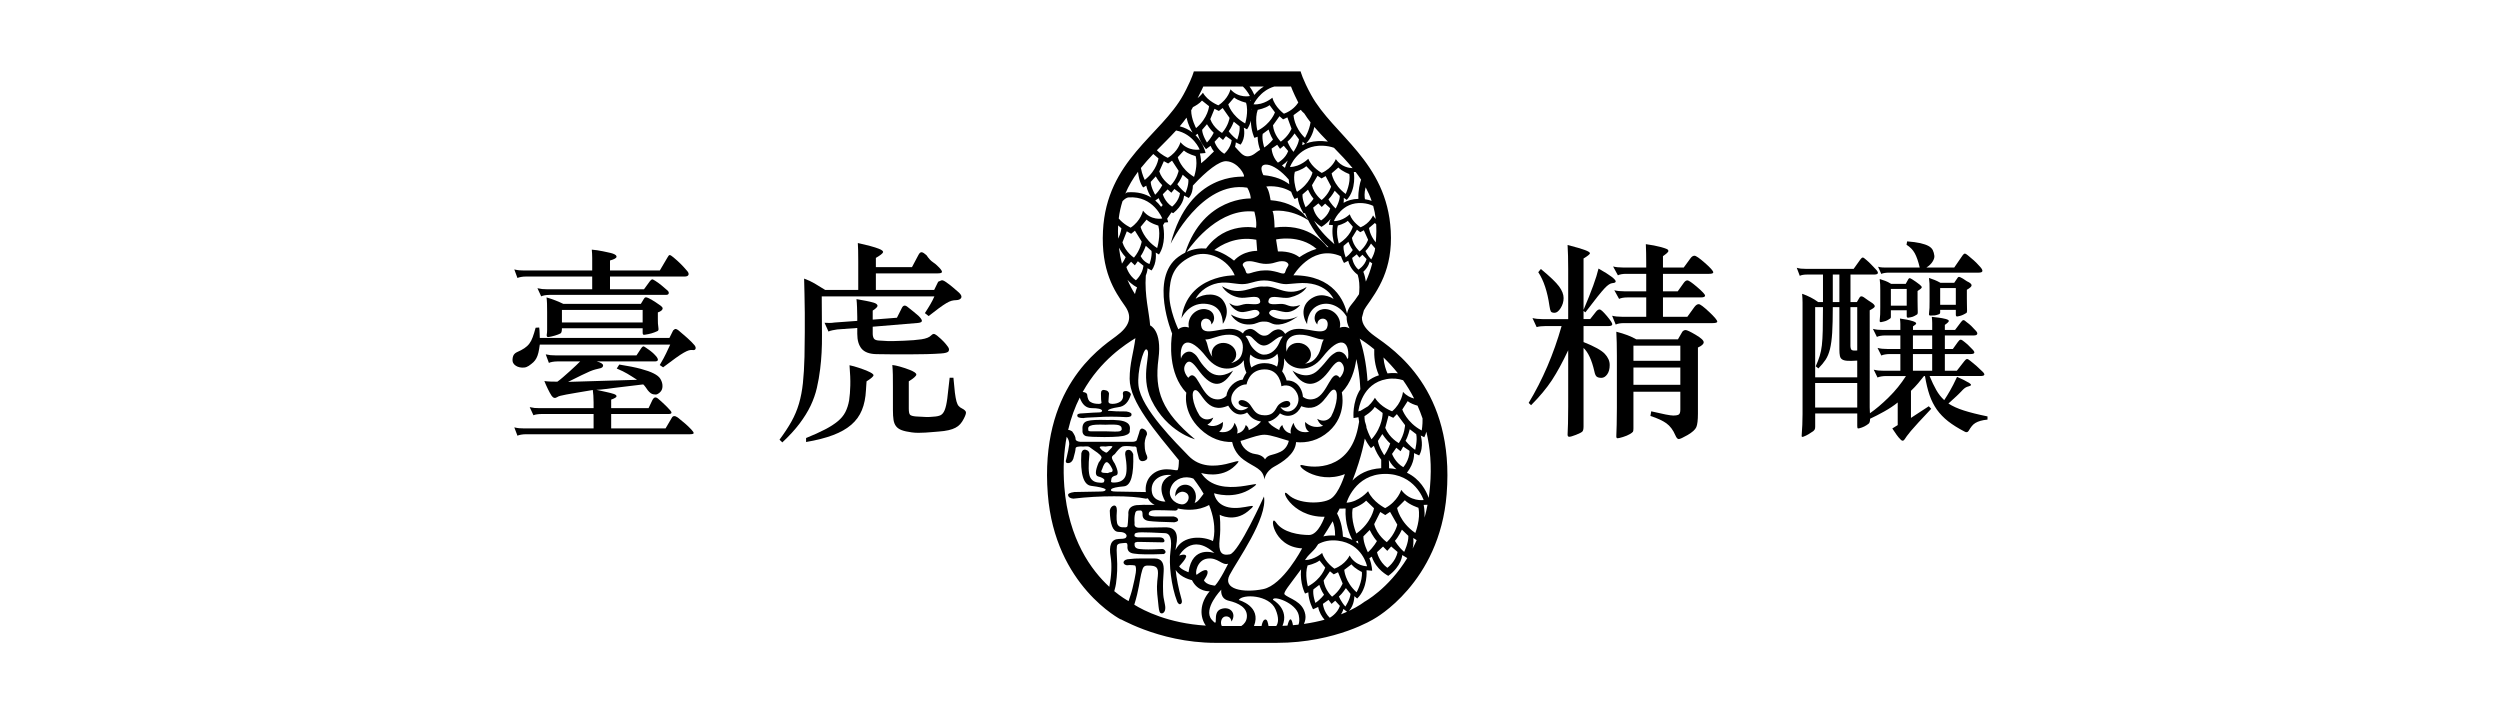 <?xml version="1.0" encoding="utf-8"?>
<!-- Generator: Adobe Illustrator 16.0.0, SVG Export Plug-In . SVG Version: 6.00 Build 0)  -->
<!DOCTYPE svg PUBLIC "-//W3C//DTD SVG 1.1//EN" "http://www.w3.org/Graphics/SVG/1.1/DTD/svg11.dtd">
<svg version="1.1" id="圖層_1" xmlns="http://www.w3.org/2000/svg" xmlns:xlink="http://www.w3.org/1999/xlink" x="0px" y="0px"
	 width="350px" height="100px" viewBox="0 0 350 100" enable-background="new 0 0 350 100" xml:space="preserve">
<g>
	<defs>
		<rect id="SVGID_1_" width="350" height="100"/>
	</defs>
	<clipPath id="SVGID_2_">
		<use xlink:href="#SVGID_1_"  overflow="visible"/>
	</clipPath>
	<path clip-path="url(#SVGID_2_)" d="M176.363,41.928c0.314,0.751-0.507,0.702-1.542,0.625c-1.193-0.088-1.425,0.713-2.723-0.113
		c0,0,0.745,1.365,1.985,1.247c1.002-0.096,1.841-0.65,2.223,0.031c0.263,0.472-1.606,1.681-3.985,0.309c0,0,0.708,1.46,2.608,1.404
		c1.095-0.033,1.159-0.449,2.078-0.407c0.911-0.037,0.981,0.503,2.069,0.407c1.33-0.118,2.621-1.14,2.621-1.14
		c-2.186,1.07-4.262-0.101-3.998-0.573c0.382-0.681,1.222-0.127,2.223-0.031c1.241,0.118,2.115-0.983,2.115-0.983
		c-1.636,0.562-1.66-0.239-2.853-0.151c-1.037,0.077-1.856,0.126-1.544-0.625c0.322-0.769,1.859-0.024,2.92-0.276
		c1.984-0.471,2.364-1.471,2.364-1.471c-2.646,1.6-4.11-0.185-5.763-0.06h-0.319c-1.652-0.125-3.203,1.499-5.761-0.051
		c0,0,0.589,1.222,2.363,1.582C174.513,41.869,176.042,41.159,176.363,41.928"/>
	<path clip-path="url(#SVGID_2_)" d="M157.68,59.129c-0.43-0.266-1.344-0.376-2.743-0.332c-1.29-0.044-2.177,0-2.661,0.133
		c-0.538,0.134-0.78,0.531-0.726,1.194c-0.054,0.487,0.107,0.797,0.484,0.93c0.376,0.089,1.236,0.133,2.581,0.133
		c1.613,0,2.608-0.089,2.984-0.266c0.431-0.133,0.619-0.354,0.565-0.664C158.272,59.727,158.11,59.351,157.68,59.129 M156.712,60.39
		c-0.269,0.045-0.86,0.045-1.775,0h-2.177c-0.323,0-0.458-0.089-0.404-0.266c-0.054-0.265,0.054-0.442,0.323-0.53
		c0.269-0.133,0.968-0.178,2.097-0.133c0.968-0.045,1.586-0.021,1.855,0.066c0.269,0.089,0.404,0.243,0.404,0.465
		C157.088,60.169,156.981,60.301,156.712,60.39"/>
	<path clip-path="url(#SVGID_2_)" d="M192.48,47.068c-1.217-0.868-1.829-1.708-1.81-2.609c0.096-0.315,0.19-0.654,0.274-1.01
		c0.08-0.158,0.177-0.319,0.292-0.483c1.646-2.345,3.772-5.238,3.47-10.646c-0.543-9.721-8.049-13.387-11.154-19.045
		C182.36,11.099,182.089,10,182.089,10h-14.957c0,0-0.21,0.849-1.071,2.531c-0.093,0.158-0.176,0.317-0.249,0.474
		c-0.047,0.089-0.094,0.177-0.145,0.27c-3.104,5.658-10.749,9.164-11.251,19.045c-0.283,5.58,1.57,8.386,3.082,10.525
		c1.109,1.569,0.598,2.873-1.242,4.223c-2.517,1.847-10.711,7.423-9.564,22.121c1.002,12.843,10.26,17.56,10.26,17.56
		C156.066,86.105,161.946,90,170.195,90h8.554c8.321,0,13.643-3.375,13.643-3.375s9.145-4.984,10.138-17.437
		C203.7,54.493,195.075,48.921,192.48,47.068 M199.04,60.27c-2.109-1.119-2.719-2.938-2.719-2.938l0.751-1.171
		c0.411,0.326,0.996,0.526,1.385,0.631c0.253,0.57,0.489,1.166,0.7,1.792C199.183,59.506,199.04,60.27,199.04,60.27 M199.318,70.687
		l0.534-0.021c-0.117,0.623-0.256,1.223-0.411,1.796C199.485,71.449,199.318,70.687,199.318,70.687 M181.013,87.528
		c-0.064-0.38-0.176-0.816-0.345-0.816c-0.178,0-0.328,0.482-0.42,0.873c-0.23,0.014-0.463,0.025-0.701,0.033
		c0.993-2.367-1.334-3.639-1.334-3.639c-0.059-0.684,3.232,0.386,3.611,2.145c0.132,0.612,0.082,1.035-0.038,1.327
		C181.534,87.48,181.276,87.506,181.013,87.528 M178.419,87.642h-0.827c-0.069-0.411-0.165-0.961-0.471-0.909
		c-0.292,0.048-0.436,0.536-0.503,0.909h-1.062c1.104-2.787-2.132-3.64-2.132-3.64c0.498-0.877,4.274-0.748,5.151,1.308
		c0.506,1.185,0.396,1.917,0.1,2.329C178.59,87.64,178.506,87.642,178.419,87.642 M171.049,87.642
		c-0.266-0.49-0.048-1.349,0.612-1.349c0.712,0,0.739,0.726,0.739,0.726c0.776-1.123-0.181-2.239-1.496-1.741
		c-1.315,0.499-0.1,2.834-1.262,1.479c-1.282-1.494,1.342-4.21,1.342-4.21s-0.223,1.263,1.036,1.555
		c1.375,0.318,2.68,0.986,2.54,2.321c-0.057,0.551-0.363,0.95-0.776,1.219H171.049z M168.991,79.886
		c-0.319-0.358-1.456,0.589-1.456,0.589c-0.252-0.159,0.021-2.072,1.496-2.271c1.474-0.2,2.035,0.998,2.909,0.717
		c0,0-1.099,2.282-1.84,3.069c0,0-1.269-0.08-1.548-0.757C168.552,81.232,169.31,80.244,168.991,79.886 M163.304,73.822
		c-1.818,0.039-3.037,0.058-3.657,0.058c-0.619,0.039-0.888-0.175-0.805-0.643c-0.042-0.546-0.021-0.974,0.062-1.286
		c0.041-0.312,0.186-0.468,0.433-0.468c0.29-0.039,0.455-0.021,0.496,0.058c0.083,0.078,0.124,0.215,0.124,0.41
		c-0.041,0.584,0.269,0.916,0.93,0.994c0.62,0.078,1.797,0.136,3.532,0.175c0.414-0.078,0.579-0.214,0.496-0.409
		c-0.041-0.194-0.248-0.331-0.62-0.408h-2.664c-0.579-0.039-0.847-0.156-0.806-0.352c0-0.351,0.33-0.527,0.991-0.527
		s1.57,0.021,2.727,0.06c0.263-0.036,0.371-0.136,0.327-0.3c1.119,0.244,2.841,0.379,4.4-0.486c1.242,3.081,0.538,5.055,0.538,5.055
		c-1.257-0.663-4.195-0.938-5.244,1.258c0.027-0.239,0.061-0.465,0.103-0.674C164.998,74.699,164.543,73.861,163.304,73.822
		 M185.95,52.082c0.625-0.813,1.345-1.965,1.94-1.196c0.731,0.941-0.311,2.003-0.311,2.003c-1.2-1.512-1.658,2.344-3.497,2.928
		c-0.778,0.247-1.343-0.009-1.673-0.256c-0.024-0.398-0.134-0.804-0.35-1.188c-0.707-1.268-1.933-1.1-1.933-1.1
		s-0.14-0.651-0.628-1.28c0.254-0.639,0.306-1.286,0.279-1.822c0.119,0.215,0.262,0.423,0.437,0.604
		c0.867,0.904,3.124,1.559,4.951-0.79c2.42-3.112,3.778-2.306,3.581,0.097c-0.078,0.122-0.131,0.188-0.131,0.188
		c-0.132-0.71-0.933-1.319-1.653-0.903c-1.023,0.59-1,1.048-2.424,2.446c-1.631,1.6-3.594,0.064-3.594,0.064
		C182.365,54.236,184.161,54.406,185.95,52.082 M169.042,51.813c-1.424-1.398-1.155-1.888-2.067-2.446
		c-0.692-0.424-1.479,0.163-1.64,0.852c-0.259-2.506,1.103-3.402,3.568-0.232c1.827,2.349,4.083,1.694,4.951,0.79
		c0.103-0.107,0.194-0.223,0.277-0.344c0.001,0.532,0.088,1.146,0.363,1.742h0.001c-0.368,0.507-0.512,0.965-0.512,0.965
		c-1.071,0.106-2.139,1.106-2.292,2.284c-0.286,0.27-0.909,0.688-1.835,0.394c-1.839-0.584-2.297-4.439-3.497-2.928
		c0,0-1.042-1.062-0.311-2.003c0.596-0.769,1.316,0.384,1.941,1.196c1.789,2.324,3.228,2.154,4.647-0.205
		C172.636,51.877,170.673,53.412,169.042,51.813 M162.002,34.724c-1.913-1.223-2.319-2.958-2.319-2.958l0.835-1.015
		c0.586,0.547,1.646,0.83,1.646,0.83C162.543,32.958,162.002,34.724,162.002,34.724 M159.835,33.821c0,0-0.152,1.156-1.08,2.248
		c0,0-1.184-0.754-1.614-2.137l0.612-1.551l0.605,0.347l0.532-0.432L159.835,33.821z M160.414,34.411l0.8,0.722
		c0.096,0.836-0.295,1.834-0.295,1.834c-0.915-0.352-1.229-1.118-1.229-1.118C160.095,35.307,160.414,34.411,160.414,34.411
		 M161.737,28.072l0.475-0.329c0.143,0.375,0.347,0.696,0.572,0.966c-0.108,0.119-0.13,0.148-0.23,0.251
		C162.331,28.654,162.062,28.349,161.737,28.072 M162.794,27.197l0.673-0.682l0.522,0.468l0.429-0.528l0.783,0.592
		c-0.167,1.152-1.107,1.879-1.107,1.879C163.069,28.265,162.794,27.197,162.794,27.197 M162.297,23.997l0.642-1.432l0.602,0.325
		l0.542-0.397l0.923,1.419c0,0-0.172,1.07-1.124,2.075C163.882,25.987,162.705,25.281,162.297,23.997 M164.825,25.791
		c0.417-0.5,0.753-1.328,0.753-1.328l0.791,0.675c0.081,0.775-0.395,1.862-0.395,1.862
		C165.254,26.459,164.825,25.791,164.825,25.791 M164.888,22.008l0.857-0.935c0.58,0.511,1.639,0.78,1.639,0.78
		c0.358,1.277-0.217,2.91-0.217,2.91C165.267,23.618,164.888,22.008,164.888,22.008 M165.265,19.905c0,0-0.316,1.319-1.774,2.189
		c0,0-0.845-0.354-1.529-1.058c0.918-0.938,1.846-1.839,2.69-2.77c2.442,0.501,3.301,2.67,3.301,2.67S166.381,21.246,165.265,19.905
		 M161.458,21.557l0.726,0.618c0,0-0.176,1.645-1.921,3.016c0,0-0.379-0.762-0.538-1.67
		C160.273,22.833,160.859,22.184,161.458,21.557 M161.804,24.696c0,0,0.436,0.781,0.911,1.225c0,0-0.344,0.717-0.991,1.342
		c0,0-0.607-1.021-0.622-1.799L161.804,24.696z M165.768,27.375l0.016,0.009c-0.006,0.007-0.011,0.014-0.017,0.022
		C165.768,27.385,165.768,27.375,165.768,27.375 M167.988,21.493l0.791-0.071c0,0-0.269-1.376-1.402-2.498l0.308-0.196
		c0.316,1.232,1.16,2.153,1.16,2.153l0.632-0.468c0.126,0.301,0.293,0.565,0.476,0.794c-0.42,0.363-0.901,0.948-1.794,1.651
		C168.153,22.068,167.988,21.493,167.988,21.493 M166.765,15.447c0.044-0.077,0.086-0.154,0.128-0.232
		c0.041-0.075,0.079-0.146,0.117-0.219c0.325-0.163,0.922-0.498,1.268-0.915l0.99,0.787c0,0-0.123,1.644-1.817,3.066
		C167.451,17.934,166.766,16.668,166.765,15.447 M170.04,19.85l0.649-0.702l0.535,0.45l0.411-0.54l0.8,0.564
		c-0.129,1.152-1.042,1.908-1.042,1.908C170.349,20.905,170.04,19.85,170.04,19.85 M172.02,18.381
		c0.398-0.511,0.707-1.347,0.707-1.347l0.811,0.646c0.106,0.77-0.333,1.868-0.333,1.868C172.469,19.034,172.02,18.381,172.02,18.381
		 M171.959,14.612l0.825-0.959c0.594,0.49,1.659,0.723,1.659,0.723c0.398,1.26-0.121,2.905-0.121,2.905
		C172.389,16.203,171.959,14.612,171.959,14.612 M172.139,16.505c0,0-0.137,1.071-1.054,2.104c0,0-1.197-0.665-1.645-1.931
		l0.593-1.447l0.611,0.304l0.528-0.413L172.139,16.505z M169.919,18.581c0,0-0.319,0.726-0.944,1.369c0,0-0.639-0.996-0.679-1.772
		l0.675-0.787C168.971,17.391,169.431,18.154,169.919,18.581 M173.011,19.929l0.667,0.32c0.782-0.989,0.451-2.377,0.451-2.377
		l0.46,0.237c0.259-0.382,0.427-0.793,0.53-1.203c0.03,1.442,0.495,2.393,0.495,2.393l0.453-0.158
		c0.002,0.733,0.19,1.406,0.353,1.85c-0.543,0.267-0.955,0.859-1.72,0.897c-0.717,0.036-1.191-0.71-1.799-1.334
		C173.019,20.173,173.011,19.929,173.011,19.929 M175.033,13.999l0.106-0.013c-0.025,0.044-0.05,0.087-0.073,0.13
		C175.047,14.041,175.033,13.999,175.033,13.999 M181.277,24.054c0,0,1.043-0.281,1.604-0.787l0.869,0.889
		c0,0-0.337,1.55-2.164,2.695c-0.034-0.064-0.069-0.127-0.104-0.19C181.333,26.191,181.023,25.024,181.277,24.054 M190.756,28.437
		c0.584,0.045,1.077,0.189,1.492,0.387c0.161,0.58,0.282,1.187,0.357,1.826c-0.136-0.136-0.265-0.298-0.381-0.491
		c0,0-0.42,1.092-1.734,1.664c0,0-1.15-0.703-1.528-1.823c0,0-0.979,0.984-2.214,0.951c0,0,0.185-0.481,0.616-1.023l0.003,0.002
		c0.108-0.103,0.202-0.214,0.283-0.33C188.283,28.944,189.283,28.32,190.756,28.437 M192.69,32.388
		c-0.011,0.536-0.038,1.048-0.081,1.54c-0.861-1.027-0.947-2.014-0.947-2.014l0.823-0.699c0.055,0.067,0.117,0.13,0.185,0.191
		C192.688,31.726,192.696,32.053,192.69,32.388 M189.151,42.7c-0.294,0.352-0.482,0.76-0.569,1.192
		c-0.361-1.628-1.809-5.364-7.501-5.35c0,0,2.453-4.158,6.277-2.813c0.134,0.047,0.261,0.098,0.383,0.152
		c0.188,0.559,0.42,0.934,0.42,0.934l0.592-0.307c0.233,1.062,1.03,1.739,1.329,1.961c0.218,0.721,0.271,1.519,0.215,2.344
		c-0.009,0.123-0.021,0.249-0.036,0.376C189.883,41.781,189.502,42.28,189.151,42.7 M178.893,22.761
		c-0.827-0.86-0.867-1.96-0.867-1.96l0.782-0.534l0.398,0.569l0.519-0.432l0.621,0.744c-0.391,1.079-1.4,1.602-1.439,1.622
		C178.902,22.767,178.897,22.764,178.893,22.761 M180.251,19.833c0.5-0.407,0.992-1.153,0.992-1.153l0.613,0.827
		c-0.084,0.78-0.765,1.753-0.765,1.753C180.52,20.58,180.251,19.833,180.251,19.833 M179.312,19.833c0,0-0.972-0.938-1.093-2.286
		l0.909-1.279l0.504,0.444l0.6-0.279l0.583,1.587C180.814,18.021,180.427,19.038,179.312,19.833 M176.035,18.305
		c0,0-0.412-1.683,0.049-2.935c0,0,1.051-0.183,1.659-0.648l0.747,1.007C178.49,15.729,177.98,17.313,176.035,18.305
		 M176.777,18.746l0.826-0.612c0,0,0.254,0.859,0.612,1.394c0,0-0.476,0.636-1.222,1.119
		C176.994,20.647,176.628,19.517,176.777,18.746 M177.43,23.054c0.802,0.089,1.976,0.884,2.995,2.088
		c0.015,0.231,0.04,0.45,0.074,0.657c-0.781-0.599-1.935-1.126-3.63-1.28C176.869,24.52,175.995,22.896,177.43,23.054
		 M186.604,31.518c-0.165,1.119,0.016,2.056,0.21,2.669c-1.356-1.185-2.246-2.206-2.844-3.295c0.504,0.574,1.041,0.871,1.041,0.871
		c0.592-0.372,0.995-0.763,1.269-1.111c-0.184,0.477-0.24,0.821-0.24,0.821L186.604,31.518z M181.914,36.011
		c-0.465-0.368-1.395-0.862-3.004-0.811c0,0-0.131-0.797-0.263-1.674c0,0,3.256-0.769,5.667,1.317
		C183.369,35.119,182.541,35.583,181.914,36.011 M185.816,34.6c-0.736-0.976-3.013-3.354-7.381-2.748c0,0,0-1.674-0.278-2.312
		c0,0,2.312-0.438,4.979,1.276c0,0-1.193-2.471-5.259-2.79c0,0-0.159-1.355-0.598-1.913c0,0,1.807-0.285,3.483,0.73
		c0.226,0.648,0.476,1.023,0.476,1.023l0.44-0.197c0.146,1.229,0.853,2.229,0.853,2.229l0.158-0.085
		c0.779,1.988,2.062,3.657,3.292,4.785C185.926,34.597,185.871,34.598,185.816,34.6 M188.405,36.039c0,0-0.383-0.947-0.303-1.615
		l0.675-0.574c0,0,0.27,0.72,0.61,1.157C189.388,35.007,189.018,35.581,188.405,36.039 M187.438,34.09c0,0-0.457-1.418-0.138-2.518
		c0,0,0.895-0.219,1.389-0.654l0.704,0.818C189.394,31.736,189.051,33.125,187.438,34.09 M184.95,30.86
		c-0.943-0.74-1.106-1.799-1.106-1.799l0.732-0.59l0.466,0.505l0.476-0.467l0.711,0.65C185.948,30.254,184.95,30.86,184.95,30.86
		 M182.784,29.018c0,0-0.495-1.046-0.432-1.799l0.769-0.67c0,0,0.351,0.797,0.773,1.273
		C183.895,27.822,183.484,28.48,182.784,29.018 M172.765,36.488c-0.556-0.449-1.535-1.122-2.762-1.477
		c0.865-0.668,3.007-1.99,5.883-1.445l0.119,1.554C176.005,35.12,174.067,35.053,172.765,36.488 M190.176,37.745
		c-0.772-0.688-0.874-1.636-0.874-1.636l0.642-0.504l0.377,0.463l0.42-0.401l0.58,0.6C191.044,37.234,190.176,37.745,190.176,37.745
		 M190.351,35.203c0,0-0.894-0.745-1.081-1.893l0.705-1.15l0.461,0.349l0.498-0.274l0.599,1.324
		C191.532,33.559,191.262,34.455,190.351,35.203 M186.838,29.587L186.838,29.587L186.838,29.587L186.838,29.587 M186.861,26.703
		l0.711,0.731c0.002,0.755-0.577,1.756-0.577,1.756c-0.654-0.593-1.009-1.282-1.009-1.282
		C186.446,27.468,186.861,26.703,186.861,26.703 M186.43,24.266l0.938-0.816c0.519,0.552,1.535,0.917,1.535,0.917
		c0.223,1.269-0.509,2.786-0.509,2.786C186.64,25.857,186.43,24.266,186.43,24.266 M185.037,28.004c0,0-1.087-0.8-1.359-2.079
		l0.776-1.317l0.56,0.373l0.574-0.327l0.766,1.461C186.354,26.115,186.076,27.13,185.037,28.004 M179.847,23.465
		c-0.123-0.103-0.247-0.201-0.372-0.296c0.352-0.24,0.613-0.482,0.809-0.701c-0.194,0.394-0.316,0.758-0.391,1.032
		C179.876,23.489,179.861,23.478,179.847,23.465 M180.818,21.586l0.005,0.005c-0.003,0.004-0.007,0.008-0.01,0.013
		C180.816,21.593,180.818,21.586,180.818,21.586 M181.099,16.119l1.01-0.745c0.131,0.183,0.305,0.353,0.485,0.502
		c0.268,0.427,0.563,0.841,0.88,1.248c-0.155,1.126-0.78,2.177-0.78,2.177C181.123,17.783,181.099,16.119,181.099,16.119
		 M182.704,20.138c-0.137,0.056-0.268,0.118-0.391,0.183c0.053-0.289,0.055-0.487,0.055-0.487L182.704,20.138z M179.751,15.918
		c0,0-1.272-0.91-1.617-2.242c0,0-1.214,1.064-2.639,0.927c0,0,0.89-1.916,2.92-2.492h2.327c0,0,0.26,0.752,1.018,2.246
		C181.512,14.742,180.897,15.51,179.751,15.918 M175.255,15.38c-0.002-0.046-0.005-0.091-0.008-0.135l0.035,0.005
		C175.272,15.293,175.264,15.337,175.255,15.38 M175.846,31.892c0,0-4.228-0.938-7.003,2.902c-0.845-0.072-1.765,0.043-2.717,0.477
		c1.073-1.534,4.72-6.15,9.481-5.651C175.607,29.62,176.005,30.975,175.846,31.892 M166.666,35.962
		c2.442-1.231,5.34,0.463,6.192,2.58c0,0-6.621-0.104-7.455,6.015c0,0,0.962-2.165,3.267-2.033c2.031,0.117,2.486,1.513,2.529,2.814
		c0,0,1.258-1.689-0.016-3.333c-0.779-1.005-2.587-0.983-3.796-0.173c0,0,0.595-1.396,2.587-2.06
		c1.45-0.484,2.869,0.007,3.917,0.007c1.174,0,1.799-0.516,3.084-0.516c1.286,0,2.064,0.516,3.072,0.516
		c0,0,0.318-0.008,1.548-0.121c4.074-0.375,5.101,2.194,5.101,2.194s-1.346-0.953-2.75-0.266c-1.746,0.855-1.734,2.511-0.956,3.797
		c0,0-0.03-1.973,1.644-2.661c1.391-0.571,3.009,0.112,3.896,1.601c-0.024,0.555,0.111,1.129,0.404,1.657
		c-0.426-0.272-0.928-0.267-1.364-0.11c0.201-0.799-0.179-1.636-0.74-2.1c-1.05-0.865-2.412-0.522-2.706,0.303
		c-0.294,0.825,0.305,1.35,0.305,1.35c-0.036-1.045,1.591-1.164,1.439,0.122c-0.224,1.879-3.194-0.072-5.101,0.669
		c-0.334,0.13-0.611,0.317-0.841,0.529c-0.207-0.338-0.605-0.709-1.105-0.623c-0.978,0.167-1.013,0.917-1.875,0.877
		c-0.881-0.041-1.229-1.138-2.14-0.922c-0.488,0.115-0.698,0.373-0.787,0.605c-0.215-0.186-0.468-0.349-0.769-0.466
		c-1.906-0.741-4.877,1.21-5.1-0.669c-0.152-1.286,1.475-1.167,1.439-0.122c0,0,0.599-0.525,0.305-1.35
		c-0.294-0.825-1.656-1.168-2.706-0.303c-0.558,0.46-0.934,1.288-0.744,2.081c-0.483-0.157-1.037-0.126-1.476,0.254
		c0,0-1.344-2.818-1.258-5.029C163.794,38.919,164.224,37.193,166.666,35.962 M182.256,48.078c-0.915-0.264-1.85,0.177-2.089,0.986
		c-0.017,0.06-0.029,0.12-0.038,0.18c-0.102-0.495-0.082-1.023,0.022-1.39c0.192-0.466,0.657-0.983,1.771-0.998
		c1.449-0.019,2.389,0.689,3.404,0.679c-0.479,0.687-0.232,1.761-1.358,2.837c-0.324,0.31-0.777,0.487-1.265,0.537
		c0.371-0.179,0.658-0.489,0.776-0.887C183.719,49.212,183.171,48.342,182.256,48.078 M180.613,56.407
		c-0.234-0.567-1.212-0.142-1.625,0.285c-0.412,0.426-0.511,1.452-1.912,1.452c-1.341,0-1.547-0.812-2.075-1.501
		c-0.527-0.69-1.511-0.83-1.6-0.345c-0.08,0.438,0.692,0.702,1.282,0.723c0.025,0.001,0.048,0.009,0.071,0.023
		c-0.003,0.003-1.208,1.03-2.094-0.258c-0.973-1.413,0.685-3.022,1.857-2.967c0,0,0.315-2.07,2.494-2.105
		c2.223-0.034,2.387,2.364,2.387,2.364s1.147-0.541,2.007,0.669c1.281,1.808-0.94,3.92-2.144,2.266
		c0.025-0.006,0.053-0.004,0.082,0.005C179.962,57.215,180.821,56.912,180.613,56.407 M173.395,50.309
		c-0.297,0.257-0.659,0.432-1.039,0.528c0.348-0.208,0.604-0.535,0.686-0.939c0.169-0.826-0.45-1.655-1.381-1.851
		c-0.932-0.196-1.824,0.316-1.993,1.142c-0.054,0.264-0.027,0.529,0.065,0.772c-0.706-0.932-0.573-1.825-0.991-2.425
		c0.996-0.014,1.928-0.698,3.353-0.679c2.036,0.027,1.905,1.733,1.905,1.733h0.007C174.005,49.219,173.828,49.935,173.395,50.309
		 M178.783,51.325c-0.44-0.289-1.014-0.491-1.759-0.484c-0.783,0.007-1.383,0.269-1.834,0.613c-0.135-0.281-0.37-0.948-0.138-1.82
		c0.352,0.352,0.938,0.721,1.866,0.721c1.031,0,1.608-0.454,1.912-0.835C179.081,50.332,178.92,50.979,178.783,51.325
		 M179.062,48.077L179.062,48.077c-0.337,0.746-1.071,1.609-2.143,1.573c-0.884-0.029-1.782-1.089-1.991-1.646v0.001
		c-0.113-0.285-0.29-0.636-0.558-0.963c0.235-0.073,0.593-0.102,0.909,0.215c0.501,0.506,1.026,1.102,1.624,1.116
		c1.047,0.025,1.798-1.369,2.694-1.268C179.336,47.442,179.167,47.798,179.062,48.077 M167.359,54.613
		c0.867,0,1.512,3.546,4.595,2.174c0.025,0.046,0.051,0.093,0.08,0.139c1.164,1.839,2.56,0.819,2.56,0.819
		c0.248,0.21,0.54,1.028,1.949,1.276c-0.136,0.148-0.303,0.325-0.526,0.509c0,0-0.444,0.366-1.195,0.693
		c0.01-0.435-0.418-0.718-0.418-0.718c-0.221,0.896-0.889,1.112-1.137,1.163c-0.031,0.004-0.062,0.01-0.093,0.014
		c0.324-0.519-0.336-1.486-0.336-1.486c-0.351,1.348-1.456,1.358-1.953,1.289c-0.071-0.021-0.141-0.043-0.213-0.068
		c0.637-0.33,0.537-1.342,0.537-1.342c-1.354,1.029-2.177,0.36-2.177,0.36c0.605-0.262,0.823-0.971,0.823-0.971
		c-0.777,0.449-1.474,0.277-1.921-0.294C166.897,56.518,166.699,54.613,167.359,54.613 M174.508,61.477
		c0.853-0.273,1.814-0.614,2.512-0.614c0.917,0,2.555,0.626,3.417,0.855c-0.089,0.378-0.362,1.149-1.168,1.531
		c-1.246,0.591-1.676,0.307-2.173,1.066c0,0-0.248-0.617-1.367-0.749c-0.988-0.116-1.895-0.964-2.059-1.838
		C173.961,61.662,174.241,61.577,174.508,61.477 M186.354,58.313c-0.445,0.594-1.152,0.779-1.942,0.323c0,0,0.219,0.708,0.824,0.97
		c0,0-1.343,0.625-2.516-0.531c0,0-0.105,1.051,0.571,1.361c0,0-1.742,0.518-2.2-1.24c0,0-0.625,1.052-0.335,1.488
		c0,0-0.958-0.071-1.23-1.179c0,0-0.423,0.28-0.418,0.709c-0.687-0.35-1.11-0.685-1.11-0.685c-0.219-0.186-0.364-0.356-0.472-0.499
		c1.074-0.217,1.668-1.161,1.668-1.161c1.28,0.798,2.485,0.119,2.983-1.004c2.931,1.14,3.713-2.32,4.563-2.32
		C187.41,54.546,187.287,56.565,186.354,58.313 M190.866,38.05c0.787-0.725,0.886-1.436,0.886-1.436l0.36,0.265
		c-0.245,0.956-0.554,1.799-0.892,2.543C191.152,38.952,191.037,38.491,190.866,38.05 M191.969,36.318
		c-0.534-0.548-0.811-1.172-0.811-1.172c0.406-0.379,0.784-1.048,0.784-1.048l0.574,0.669c-0.017,0.129-0.034,0.256-0.055,0.381
		C192.321,35.731,191.969,36.318,191.969,36.318 M191.094,27.895c-0.053-0.273-0.123-0.892,0.097-1.671
		c0.324,0.6,0.608,1.229,0.839,1.896C191.752,28.021,191.441,27.943,191.094,27.895 M190.175,27.841
		c-0.851,0.017-1.532,0.232-2.075,0.552c0.058-0.401,0.027-0.696,0.027-0.696l0.42,0.289c1.4-1.525,0.986-3.905,0.986-3.905
		l0.261,0.004c0.264,0.346,0.518,0.702,0.758,1.068C190.396,25.584,190.123,26.711,190.175,27.841 M187.013,22.275
		c0,0-0.444,1.241-1.967,1.934c0,0-1.387-0.743-1.885-1.984c0,0-1.108,1.142-2.564,1.154c0,0,0.241-0.676,0.852-1.384
		c0.106-0.094,0.202-0.197,0.286-0.305c0.721-0.708,1.834-1.355,3.468-1.288c0.592,0.025,1.105,0.132,1.555,0.291
		c0.894,0.912,1.791,1.846,2.609,2.85C188.919,23.531,187.774,23.386,187.013,22.275 M185.15,19.752
		c-0.915-0.037-1.677,0.095-2.31,0.333c0.675-0.676,1.006-1.56,1.167-2.309c0.589,0.692,1.232,1.367,1.896,2.046
		C185.664,19.788,185.415,19.763,185.15,19.752 M175.611,13.293c-0.139-0.327-0.355-0.751-0.68-1.182h2.002
		C176.374,12.458,175.942,12.876,175.611,13.293 M174.981,13.444c0,0-1.557,0.361-2.715-0.939c0,0-0.272,1.324-1.697,2.239
		c0,0-1.488-0.566-2.157-1.762c0,0-0.271,0.376-0.745,0.758c0.554-1.083,0.797-1.629,0.797-1.629h5.538
		C174.689,12.774,174.981,13.444,174.981,13.444 M166.112,16.47c0.21,0.952,0.586,1.669,0.853,2.09
		c-0.474-0.372-1.065-0.688-1.801-0.877C165.5,17.288,165.819,16.885,166.112,16.47 M159.321,24.046
		c0.165,1.604,0.729,2.198,0.729,2.198l0.423-0.249c0.15,0.681,0.462,1.273,0.714,1.671c-0.818-0.517-1.904-0.847-3.34-0.74
		c-0.085,0.006-0.189,0.076-0.309,0.195C158.014,25.99,158.628,24.979,159.321,24.046 M157.979,27.639
		c3.505-0.262,4.734,2.949,4.734,2.949s-1.559,0.346-2.695-1.095c0,0-0.29,1.427-1.724,2.376c0,0-0.958-0.425-1.671-1.278
		c0.106-0.87,0.288-1.677,0.531-2.432C157.452,27.857,157.738,27.656,157.979,27.639 M156.516,32.388
		c0-0.284,0.008-0.561,0.022-0.833l0.457,0.411c0,0-0.052,0.627-0.451,1.448C156.526,33.08,156.516,32.738,156.516,32.388
		 M156.655,34.699l0.008-0.01c0,0,0.448,0.84,0.929,1.316c0,0-0.177,0.418-0.519,0.907
		C156.895,36.226,156.752,35.489,156.655,34.699 M158.352,36.641l0.528,0.503l0.417-0.573l0.79,0.633
		c-0.145,1.245-1.066,2.036-1.066,2.036c-1.033-0.706-1.326-1.858-1.326-1.858L158.352,36.641z M160.482,48.909
		c0.867,0.271-0.987,3.612,0.717,7.104c2.189,4.484,6.098,5.487,6.098,5.487c-4.633-3.88-5.709-6.702-5.111-11.281
		c0.524-4.017-1.166-4.656-1.166-4.656c-0.14-1.847-0.801-4.174-0.608-6.981c0.252-0.603,0.245-1.028,0.245-1.028l0.56,0.309
		c0.793-1.049,0.584-2.504,0.584-2.504l0.455,0.27c0.95-1.458,0.717-3.365,0.573-4.116c0.073-0.118,0.148-0.236,0.222-0.354
		l0.492-0.051c0,0-0.038-0.193-0.14-0.495c0.199-0.301,0.401-0.598,0.606-0.891c0.148,0.084,0.242,0.124,0.242,0.124
		c1.341-1.069,1.496-2.181,1.514-2.422c0.014-0.009,0.027-0.019,0.042-0.028l0.619,0.322c0.464-0.551,0.571-1.244,0.577-1.737
		c1.92-2.088,3.716-3.459,4.668-3.414c1.704,0.08,2.698,2.072,2.46,2.152c-0.238,0.08-7.618-0.686-10.242,9.406
		c0,0,4.344-8.888,10.721-7.852c0,0,0.438,0.638,0.499,1.515c0,0-6.587-0.309-9.183,7.58c-0.32,0.161-0.642,0.357-0.967,0.595
		c-4.067,2.987-0.861,10.735-0.861,10.735c-0.191,1.151-0.603,5.58,1.99,8.285c0,0-0.582,2.674,1.925,5.058
		c1.46,1.39,3.048,1.873,4.486,1.835c0.105,0.515,0.465,1.672,1.632,2.505c1.542,1.101,2.701,1.206,2.889,2.751
		c0,0,0.076-1.101,1.414-1.83c1.032-0.563,2.925-1.716,3.014-3.407c1.491,0.149,3.138-0.213,4.59-1.499
		c2.584-2.291,1.813-5.46,1.813-5.46c1.281-1.337,1.828-3.095,2.031-4.669c0.236,0.982,0.5,2.44,0.567,4.228
		c-1.171,1.811-0.954,4.035-0.954,4.035l0.685-0.121c0.024,0.218,0.058,0.429,0.095,0.632c-0.046,0.268-0.098,0.544-0.16,0.852
		c-1.236,5.998-6.188,5.639-7.697,5.239c-1.51-0.397,1.838,2.835,5.863,1.239c0,0-0.79,2.707-1.989,3.464
		c-1.199,0.758-4.587,0.757-5.942-0.598c-1.354-1.355,0.263,3.188,5.094,3.109c0,0-0.852,2.551-2.176,2.551
		c-1.323,0-3.65-0.319-4.619-1.754c-0.969-1.436-0.58,3.428,3.649,3.627c0,0-2.675,5.15-5.465,5.709
		c-2.79,0.558-5.719,0.02-4.693-1.974c1.027-1.991,5.352-7.959,4.815-11c0,0-3.539,7.862-4.775,8.102
		c-1.235,0.239-1.621-0.359-1.428-2.152c0.193-1.794,0-3.388,0-3.388s1.996,1.116,3.949-0.479c1.953-1.594-0.569-0.119-2.68-0.558
		c-1.912-0.397-2.051-1.98-2.051-1.98s2.808,0.984,5.3-0.729c2.68-1.843-4.518,1.953-7.115-2.112c0,0,2.83,0.924,4.782-1.037
		c2.046-2.053-3.354,1.961-6.543-1.354c-1.641-1.706-6.648-6.611-7.007-9.822C159.168,52.044,160.078,48.784,160.482,48.909
		 M194.11,53.079c0.895-0.158,1.668-0.068,2.322,0.152c0.546,0.773,1.07,1.625,1.546,2.559c-0.484-0.109-1.04-0.369-1.561-0.928
		c0,0-0.143,1.557-1.519,2.718c0,0-1.597-0.554-2.411-1.896c0,0-0.339,0.638-0.962,1.194c-0.208,0.102-0.708,0.447-1.073,0.645
		c0.002,0.003,0.003,0.006,0.003,0.01c0,0.002,0,0.003,0,0.004c-0.026,0.009-0.052,0.018-0.078,0.026
		c0.024-0.014,0.049-0.026,0.075-0.04c-0.02-0.033-0.167,0.033-0.283,0.075C190.205,57.282,190.678,53.681,194.11,53.079
		 M188.385,71.195c-0.124,2.117,0.577,3.704,0.957,4.395c-0.387-0.189-0.828-0.346-1.331-0.457
		c-0.029-0.746-0.183-2.051-0.821-3.248c0.133-0.245,0.266-0.492,0.396-0.744c-0.004,0.041-0.006,0.063-0.006,0.063L188.385,71.195z
		 M189.89,74.703c0,0-0.824-1.934-0.511-3.518c0,0,1.238-0.421,1.883-1.093l1.101,1.061
		C192.362,71.153,192.052,73.145,189.89,74.703 M190.091,75.695c0.023,0.14,0.051,0.276,0.084,0.409
		c-0.116-0.089-0.239-0.175-0.37-0.257L190.091,75.695z M186.572,72.976c0.18,0.437,0.355,1.098,0.343,2.001
		c-0.617-0.042-1.164,0.006-1.651,0.118C185.703,74.416,186.142,73.712,186.572,72.976 M191.086,58.995
		c-0.04-0.245-0.062-0.493-0.059-0.735c0,0,0.989-0.568,1.437-1.291l1.104,0.845c0,0,0.045,1.919-1.558,3.688
		c0,0-0.415-0.705-0.706-1.615C191.323,59.721,191.204,59.354,191.086,58.995 M191.937,62.74l0.4-0.333
		c0.269,0.83,0.712,1.52,1.033,1.948v1.193c-1.887,0.109-3.163,0.833-4.024,1.73c0.303-0.773,0.587-1.573,0.848-2.408
		c0.421-1.347,0.684-2.408,0.877-3.469C191.51,62.269,191.937,62.74,191.937,62.74 M193.796,63.738c0,0-0.764-1.114-0.886-2.011
		l0.614-0.962c0,0,0.556,0.854,1.104,1.316C194.628,62.082,194.375,62.947,193.796,63.738 M193.935,59.905l0.463-1.722l0.661,0.311
		l0.502-0.516l1.145,1.539c0,0-0.03,1.254-0.869,2.517C195.836,62.034,194.53,61.345,193.935,59.905 M167.012,68.369
		c-0.777-0.957-2.549-0.561-2.481,1.135c0,0,0.568-0.97,1.435-0.559c0.867,0.41,0.359,1.755-0.568,1.665
		c-0.927-0.089-2.122-1.076-1.405-2.54c0.522-1.066,1.882-1.545,3.091-1.06c0.154,0.204,0.305,0.408,0.452,0.61
		c0.377,0.521,0.699,1.024,0.973,1.507c-0.339,0.412-0.8,1.195-1.265,1.273C167.244,70.401,167.789,69.325,167.012,68.369
		 M163.156,70.223c0,0-1.637,0.059-1.883-1.277c-0.299-1.628,1.076-2.549,2.541-2.459h0.209
		C161.453,67.582,163.156,70.223,163.156,70.223 M166.042,77.782c-0.2-0.297-0.957,0-0.957,0s1.741-3.266,4.932-0.355
		c0,0-3.113-1.177-3.624,2.689c0,0-1.109-0.398-1.308-0.837C165.085,79.279,166.241,78.078,166.042,77.782 M182.743,86.034
		c-0.337-1.891-2.296-2.212-2.893-2.81c-0.248-0.249,0.622-1.234,2.3-3.521c-0.192,1.998,0.556,3.393,0.556,3.393l0.457-0.17
		c0.043,1.282,0.665,2.372,0.665,2.372l0.715-0.326c0.137,0.765,0.532,1.372,0.896,1.791c-0.861,0.231-1.823,0.436-2.888,0.589
		C182.745,86.942,182.822,86.479,182.743,86.034 M185.992,83.983l0.423,0.559l0.516-0.444l0.655,0.728
		c-0.372,1.11-1.421,1.659-1.421,1.659c-0.88-0.84-0.955-1.948-0.955-1.948L185.992,83.983z M184.154,84.409
		c0,0-0.407-1.121-0.28-1.894l0.825-0.634c0,0,0.283,0.853,0.666,1.378C185.365,83.26,184.9,83.907,184.154,84.409 M186.492,83.536
		c0,0-1.021-0.912-1.186-2.257l0.888-1.3l0.528,0.429l0.602-0.293l0.643,1.571C187.967,81.687,187.604,82.713,186.492,83.536
		 M183.105,82.093c0,0-0.473-1.673-0.041-2.936c0,0,1.065-0.209,1.671-0.688l0.793,0.987
		C185.528,79.456,185.057,81.053,183.105,82.093 M187.449,83.513c0.497-0.419,0.976-1.179,0.976-1.179l0.649,0.812
		c-0.062,0.782-0.725,1.771-0.725,1.771C187.746,84.252,187.449,83.513,187.449,83.513 M188.584,85.649
		c-0.259,0.118-0.54,0.237-0.841,0.355c0.278-0.435,0.337-0.754,0.337-0.754L188.584,85.649z M188.198,79.78l1.007-0.771
		c0.472,0.61,1.458,1.068,1.458,1.068c0.116,1.329-0.742,2.841-0.742,2.841C188.275,81.442,188.198,79.78,188.198,79.78
		 M188.948,77.767c0,0-0.548,1.249-2.129,1.846c0,0-1.324-0.877-1.718-2.2c0,0-1.066,0.969-2.405,0.999
		c0.088-0.136,0.203-0.297,0.353-0.492c0.188-0.242,0.953-0.944,1.136-1.211c0.121-0.176,0.243-0.354,0.365-0.536
		c0.711-0.383,1.616-0.621,2.745-0.484c3.481,0.422,4.089,3.587,4.089,3.587S189.794,79.296,188.948,77.767 M190.873,75.088
		l0.883-0.891c0,0,0.472,0.979,1.011,1.549c0,0-0.452,0.853-1.263,1.572C191.504,77.318,190.843,76.037,190.873,75.088
		 M192.386,73.378l0.853-1.702l0.696,0.433l0.671-0.449l1.014,1.786c0,0-0.271,1.29-1.466,2.455
		C194.153,75.9,192.794,74.966,192.386,73.378 M195.594,71.118l1.079-1.084c0.659,0.658,1.905,1.052,1.905,1.052
		c0.348,1.578-0.437,3.53-0.437,3.53C195.948,73.104,195.594,71.118,195.594,71.118 M193.627,76.517l0.593,0.603l0.544-0.616
		l0.896,0.771c-0.27,1.392-1.434,2.218-1.434,2.218c-1.181-0.869-1.443-2.187-1.443-2.187L193.627,76.517z M195.289,75.72
		c0.526-0.582,0.978-1.569,0.978-1.569l0.901,0.871c0.05,0.948-0.584,2.242-0.584,2.242C195.76,76.562,195.289,75.72,195.289,75.72
		 M197.853,75.315l0.479,0.307c-0.18,0.41-0.368,0.802-0.563,1.18C197.955,76.007,197.853,75.315,197.853,75.315 M196.171,68.582
		c0,0-0.456,1.586-2.246,2.555c0,0-1.716-0.844-2.393-2.369c0,0-1.264,1.504-3.015,1.612c0,0,1.143-3.987,5.356-4.032
		s5.437,3.658,5.437,3.658S197.42,70.285,196.171,68.582 M194.47,65.556c0.015-0.311-0.008-0.78-0.031-1.165
		c0.294,0.559,0.686,0.984,1.063,1.302C195.18,65.626,194.836,65.579,194.47,65.556 M194.885,63.547l0.599-0.859l0.599,0.485
		l0.369-0.655l0.884,0.6c-0.012,1.348-0.876,2.288-0.876,2.288C195.315,64.751,194.885,63.547,194.885,63.547 M196.777,61.706
		c0.358-0.622,0.59-1.615,0.59-1.615l0.905,0.695c0.189,0.886-0.149,2.193-0.149,2.193C197.31,62.433,196.777,61.706,196.777,61.706
		 M195.708,52.264c-0.446-0.054-0.931-0.054-1.46,0.013c-0.192-0.428-0.485-1.225-0.563-2.234
		C194.345,50.676,195.034,51.413,195.708,52.264 M192.394,48.896c-0.035,0.906,0.048,2.278,0.654,3.641
		c-0.637,0.205-1.16,0.496-1.591,0.84c-0.17-2.692-0.671-4.693-1.1-5.965C190.834,47.716,191.555,48.206,192.394,48.896
		 M157.84,39.169c0.617,0.712,1.316,1.044,1.351,1.061c-0.122,0.293-0.227,0.603-0.296,0.942
		C158.529,40.599,158.167,39.931,157.84,39.169 M158.958,47.342c-0.254,2.004-0.81,3.543-0.808,5.693
		c0.004,3.21,3.615,7.36,6.898,11.396c-0.013,0.647-0.063,1.336-0.218,1.397c-0.299,0.119-2.361-0.747-3.796,0.867
		c-0.507,0.571-0.723,1.412-0.616,2.194c-0.05-0.003-0.102-0.004-0.157-0.004c-2.043-0.046-3.388-0.067-4.033-0.067
		c-0.591,0-0.807-0.111-0.645-0.332c0.161-0.177,0.753-0.31,1.774-0.398c0.968-0.089,1.399-1.593,1.291-4.513
		c-0.161-0.397-0.376-0.597-0.645-0.597c-0.323,0-0.484,0.199-0.484,0.597c0.269,1.593,0.269,2.655,0,3.187
		c-0.269,0.53-0.807,0.796-1.613,0.796c-0.162,0-0.269-0.022-0.323-0.066s-0.054-0.155,0-0.332c0-0.31,0.215-0.509,0.645-0.597
		c0.377-0.089,0.323-0.643-0.161-1.659c-0.269-0.399-0.403-0.686-0.403-0.863c0-0.133,0.134-0.288,0.403-0.465
		c0.43-0.575,0.78-0.929,1.048-1.061c0.269-0.089,0.78-0.089,1.533,0c0.323-0.045,0.484,0.044,0.484,0.265
		c0,0.177,0.107,0.664,0.323,1.46c0.161,0.31,0.43,0.398,0.806,0.265c0.323-0.132,0.43-0.354,0.323-0.663
		c-0.215-0.442-0.323-0.906-0.323-1.394c-0.054-0.531,0.054-1.084,0.323-1.659c0-0.354-0.161-0.597-0.484-0.729
		c-0.323-0.178-0.538,0.021-0.645,0.597c-0.162,0.487-0.269,0.819-0.323,0.996c-0.108,0.132-0.323,0.199-0.645,0.199h-7.26
		c-0.43-0.045-0.645-0.178-0.645-0.399c0-0.265-0.161-0.619-0.484-1.061c-0.187-0.128-0.373-0.195-0.56-0.205
		c0.398-1.703,0.963-3.205,1.624-4.528c0.338,0.986,0.897,1.48,1.678,1.48c0.861,0,1.345,0.11,1.452,0.332
		c0,0.177-0.134,0.266-0.403,0.266c-0.323,0-1.102,0.044-2.339,0.132c-0.538,0-0.78,0.111-0.726,0.332
		c0,0.222,0.296,0.332,0.887,0.332c0.054-0.044,0.699-0.088,1.936-0.133c1.237-0.088,2.581-0.088,4.033,0
		c0.484,0,0.726-0.11,0.726-0.331c0.054-0.221-0.188-0.376-0.726-0.465c-1.129,0-1.828-0.022-2.097-0.066
		c-0.323,0-0.484-0.021-0.484-0.066c0.107-0.177,0.591-0.332,1.452-0.465c0.86-0.089,1.452-0.686,1.774-1.792
		c-0.053-0.221-0.242-0.376-0.564-0.465c-0.377-0.044-0.565,0.067-0.565,0.332c0.108,0.487,0,0.863-0.323,1.128
		c-0.322,0.223-0.699,0.332-1.129,0.332c-0.376,0-0.564-0.109-0.564-0.332c0-0.176,0.026-0.552,0.08-1.128
		c-0.054-0.265-0.242-0.42-0.564-0.465c-0.377-0.088-0.565,0.067-0.565,0.465c0,0.664,0.027,1.085,0.081,1.261
		c0,0.134-0.135,0.199-0.404,0.199c-0.484,0-0.86-0.088-1.129-0.265c-0.269-0.133-0.43-0.487-0.484-1.063
		c-0.054-0.177-0.242-0.287-0.565-0.332c-0.019-0.004-0.035-0.006-0.053-0.009C154.083,50.378,157.643,48.169,158.958,47.342
		 M154.938,64.704c0.215,0,0.483,0.331,0.806,0.995c0.054,0.221,0,0.354-0.161,0.398c-0.162,0-0.323,0.044-0.484,0.133
		c-0.484,0-0.78-0.044-0.887-0.133c-0.054-0.088-0.027-0.222,0.08-0.398C154.507,65.035,154.722,64.704,154.938,64.704
		 M153.97,62.58c0.053-0.089,0.322-0.11,0.806-0.065c0.592-0.089,0.914-0.089,0.968,0c0,0.044-0.107,0.177-0.323,0.397
		c-0.268,0.31-0.457,0.464-0.564,0.464c-0.108-0.044-0.296-0.154-0.565-0.332C154.023,62.779,153.916,62.624,153.97,62.58
		 M149.004,68.121c-0.2-2.614-0.053-4.929,0.331-6.974c0.238,0.303,0.359,0.647,0.359,1.035c-0.053,0.485-0.188,1.172-0.403,2.057
		c-0.161,0.398-0.08,0.597,0.242,0.597c0.323,0,0.565-0.198,0.726-0.597c0.215-0.752,0.323-1.239,0.323-1.46s0.376-0.31,1.129-0.265
		c0.43-0.045,0.699-0.023,0.807,0.065c0.107,0.088,0.322,0.243,0.645,0.464c0.753,0.487,1.102,0.842,1.049,1.063
		c-0.054,0.177-0.189,0.397-0.404,0.664c-0.484,1.149-0.511,1.792-0.08,1.925c0.484,0.132,0.779,0.287,0.887,0.464
		c0,0.221-0.054,0.354-0.161,0.398c-0.162,0.044-0.377,0.044-0.646,0c-0.591-0.044-0.995-0.31-1.21-0.796
		c-0.215-0.531-0.242-1.594-0.08-3.187c0-0.309-0.162-0.509-0.484-0.597c-0.323-0.088-0.538,0.065-0.646,0.465
		c-0.161,2.92,0.296,4.446,1.372,4.579c1.075,0.133,1.747,0.287,2.016,0.464c0.054,0.221-0.188,0.332-0.726,0.332
		c-0.591,0-1.801,0.021-3.629,0.067c-0.646,0.088-0.942,0.242-0.888,0.464c0.054,0.266,0.296,0.421,0.726,0.465
		c1.882-0.222,3.791-0.332,5.727-0.332c1.882,0,3.361,0.11,4.437,0.332c0.103-0.01,0.194-0.025,0.275-0.045
		c0.209,0.387,0.526,0.713,0.956,0.92c-1.205-0.025-2.062-0.014-2.564,0.034c-0.827,0.116-1.199,0.564-1.116,1.345
		c-0.041,0.857-0.083,1.383-0.124,1.578c-0.041,0.156-0.207,0.215-0.496,0.176c-0.413,0.039-0.702-0.078-0.867-0.351
		c-0.166-0.273-0.207-0.937-0.124-1.988c0-0.507-0.145-0.741-0.434-0.702c-0.289,0.078-0.475,0.313-0.558,0.702
		c0.041,1.949,0.434,2.943,1.178,2.981c0.702,0,1.094,0.176,1.177,0.526c0,0.156-0.062,0.273-0.186,0.352
		c-0.165,0.077-0.475,0.116-0.929,0.116c-1.033,0.039-1.405,0.877-1.116,2.516c0.182,1.174,0.118,2.568-0.19,4.185
		C152.826,79.873,149.568,75.516,149.004,68.121 M155.996,82.764c0.134-0.474,0.213-0.823,0.243-1.048
		c0.168-1.257,0.228-2.228,0.124-3.918c-0.041-0.662-0.042-1.011,0-1.283c0-0.273,0.224-0.448,0.743-0.471
		c0.34-0.014,0.537-0.078,0.62,0c0.083,0.039,0.124,0.156,0.124,0.352c-0.083,0.662,0.227,1.033,0.93,1.11
		c0.702,0.117,2.086,0.137,4.152,0.059c0.248-0.117,0.31-0.273,0.186-0.467c-0.124-0.196-0.31-0.273-0.558-0.234
		c-1.405,0.077-2.396,0.077-2.975,0c-0.537-0.039-0.785-0.273-0.743-0.702c-0.042-0.233,0.227-0.332,0.805-0.293
		c0.579,0,1.632,0.021,3.161,0.06c0.207-0.039,0.269-0.156,0.186-0.352c-0.083-0.233-0.31-0.351-0.682-0.351h-3.037
		c-0.371-0.039-0.516-0.156-0.433-0.352c-0.042-0.233,0.289-0.35,0.991-0.35c0.661,0,1.736,0.038,3.223,0.116
		c0.785,0,1.054,0.857,0.806,2.572c-0.248,1.678,0.103,4.856,0.94,7.009c0.072,0.185,0.299,0.518,0.547,0.301
		c0.15-0.131,0.14-0.369,0.062-0.644c-0.434-1.522-0.695-2.888-0.819-4.08c0.734,1.132,2.286,1.424,2.286,1.424
		c0.837,1.703,2.481,1.554,2.481,1.554c-1.463,1.698-1.392,3.613-0.546,4.811c-5.265-0.327-8.702-2.113-10.014-2.927
		c0.658-2.092,0.753-3.457,0.958-4.265c0.243-0.955,0.304-1.216,0.943-1.216c1.232,0,1.511,0.238,1.395,1.475
		c-0.1,1.056-0.249,1.413,0.101,4.239c0.075,0.603,0.124,1.038,0.516,0.98c0.393-0.116,0.506-0.617,0.381-1.221
		c-0.2-0.965-0.239-1.148-0.261-1.827c-0.034-1.039,0.001-1.886,0.08-2.81c0.078-1.099-0.23-1.841-1.257-1.828
		c-1.194,0.015-2.621-0.048-3.537,0.086c-0.393,0-0.748,0.145-0.826,0.433c0,0.232,0.157,0.376,0.471,0.435
		c0.393-0.059,1.187-0.029,1.187,0.086c0.078,0.116,0.128,0.47,0.056,0.968c-0.075,0.521-0.212,1.13-0.458,2.172
		c-0.157,0.664-0.325,1.102-0.546,1.787C157.666,83.971,156.921,83.527,155.996,82.764 M191.008,84.256c0,0-0.713,0.584-2.149,1.267
		c0.769-0.826,0.749-2.063,0.749-2.063l0.396,0.333c1.527-1.468,1.313-3.962,1.313-3.962l0.784,0.073c0,0-0.007-0.797-0.392-1.752
		l0.346-0.219c0.576,1.813,2.303,2.687,2.303,2.687c1.879-1.376,1.957-2.913,1.957-2.913l0.703,0.424
		C194.343,82.491,191.008,84.256,191.008,84.256 M200.202,68.121c-0.047,0.543-0.11,1.07-0.187,1.582
		c-0.357-1.024-1.192-2.633-3.045-3.521c1.145-1.453,0.992-2.747,0.992-2.747l0.722,0.326c0.704-1.203,0.218-2.792,0.218-2.792
		l0.5,0.243c0.124-0.251,0.218-0.51,0.289-0.771C200.226,62.682,200.455,65.233,200.202,68.121 M178.796,36.672
		c0.21-0.06,0.422-0.108,0.658-0.108c0.21-0.001,0.425,0.02,0.614,0.117c0.261,0.133,0.425,0.341,0.223,0.625
		c-0.167,0.236-0.278,0.494-0.365,0.776c-0.012,0.038-0.023,0.077-0.045,0.11c-0.047,0.072-0.133,0.104-0.215,0.104
		c-0.268-0.002-0.547-0.126-0.805-0.196c-0.315-0.085-0.635-0.156-0.956-0.204c-0.201-0.029-0.416-0.041-0.632-0.045
		c-0.056-0.001-0.111,0.001-0.166,0.002c-0.19,0.003-0.38,0.012-0.558,0.035c-0.028,0.004-0.06,0.004-0.088,0.008
		c-0.323,0.048-0.642,0.119-0.957,0.204c-0.258,0.07-0.537,0.194-0.805,0.196c-0.082,0-0.168-0.032-0.215-0.104
		c-0.021-0.033-0.033-0.072-0.045-0.11c-0.087-0.282-0.198-0.54-0.365-0.776c-0.202-0.284-0.038-0.492,0.223-0.625
		c0.189-0.097,0.404-0.118,0.614-0.117c0.679,0.001,1.277,0.298,1.948,0.36c0.441,0.04,0.89,0.014,1.322-0.081
		C178.398,36.796,178.596,36.729,178.796,36.672"/>
	<path clip-path="url(#SVGID_2_)" d="M73.385,59.978c-0.278,0-0.51-0.01-0.704-0.028c-0.195-0.019-0.421-0.059-0.679-0.118
		L72.444,61c0.11-0.058,0.279-0.108,0.5-0.147c0.22-0.036,0.441-0.058,0.662-0.058h22.922c0.368,0,0.563-0.048,0.584-0.145
		c0.016-0.099-0.095-0.274-0.336-0.527c-0.295-0.312-0.584-0.588-0.868-0.83c-0.289-0.245-0.626-0.521-1.01-0.833
		c-0.41-0.295-0.694-0.274-0.863,0.058l-0.857,1.46h-7.614v-2.016h8.004c0.499,0,0.573-0.184,0.221-0.556
		c-0.221-0.253-0.479-0.52-0.779-0.801c-0.294-0.285-0.568-0.532-0.825-0.746c-0.169-0.155-0.321-0.229-0.458-0.219
		c-0.142,0.011-0.273,0.143-0.405,0.396l-0.526,1.106h-5.232v-1.196c0.484-0.174,0.731-0.324,0.747-0.45
		c0.021-0.13-0.1-0.24-0.358-0.335c-0.294-0.101-0.673-0.195-1.136-0.295c-0.457-0.095-0.904-0.195-1.33-0.29
		c0.463-0.021,0.904-0.059,1.33-0.119c0.426-0.058,0.889-0.116,1.383-0.176c0.5-0.059,1.057-0.127,1.678-0.203
		c0.62-0.077,1.341-0.166,2.171-0.261c0.111,0.095,0.227,0.231,0.348,0.405c0.121,0.177,0.215,0.312,0.289,0.411
		c0.263,0.332,0.515,0.522,0.778,0.569c0.258,0.048,0.442,0.042,0.552-0.017c0.242-0.115,0.432-0.281,0.568-0.494
		c0.137-0.217,0.189-0.496,0.153-0.847c-0.037-0.292-0.142-0.571-0.305-0.835c-0.168-0.264-0.474-0.506-0.915-0.728
		c-0.442-0.227-1.046-0.438-1.809-0.644c-0.768-0.205-1.772-0.404-3.008-0.6l-0.357,0.556c0.33,0.138,0.609,0.264,0.841,0.379
		c0.231,0.119,0.447,0.235,0.652,0.351c0.205,0.117,0.41,0.246,0.62,0.38c0.216,0.137,0.458,0.293,0.736,0.469l-9.66,0.29
		c0.773-0.39,1.405-0.701,1.883-0.933c0.478-0.235,0.868-0.414,1.172-0.543c0.305-0.126,0.558-0.21,0.753-0.262
		c0.189-0.05,0.368-0.092,0.536-0.131c0.368-0.058,0.557-0.197,0.557-0.425c0-0.221-0.299-0.411-0.888-0.569h8.114
		c0.494,0,0.578-0.221,0.247-0.668c-0.147-0.177-0.326-0.359-0.526-0.543c-0.205-0.185-0.51-0.411-0.915-0.685
		c-0.2-0.158-0.347-0.222-0.426-0.206c-0.084,0.021-0.184,0.116-0.295,0.293l-0.636,0.964H77.787c-0.279,0-0.511-0.01-0.705-0.029
		c-0.195-0.021-0.421-0.058-0.679-0.116l0.442,1.197c0.111-0.058,0.279-0.108,0.5-0.147c0.221-0.037,0.442-0.059,0.662-0.059h3.213
		c-0.11,0.116-0.299,0.304-0.568,0.557c-0.268,0.253-0.557,0.519-0.872,0.804c-0.316,0.282-0.626,0.56-0.942,0.833
		c-0.315,0.271-0.578,0.485-0.804,0.64c-0.295,0-0.605-0.003-0.926-0.013c-0.321-0.011-0.62-0.035-0.899-0.074
		c0.147,0.369,0.315,0.743,0.499,1.123c0.184,0.381,0.358,0.698,0.527,0.951c0.22,0.313,0.478,0.371,0.772,0.176
		c0.111-0.079,0.263-0.142,0.458-0.188c0.195-0.05,0.473-0.108,0.831-0.177c0.363-0.068,0.836-0.15,1.425-0.25
		c0.589-0.096,1.346-0.223,2.272-0.381c0.036,0.254,0.063,0.518,0.078,0.791c0.021,0.274,0.032,0.585,0.032,0.934v0.816h-7.557
		c-0.278,0-0.515-0.008-0.71-0.026c-0.189-0.021-0.42-0.059-0.678-0.116l0.526,1.139c0.11-0.058,0.279-0.103,0.499-0.132
		c0.221-0.032,0.442-0.045,0.663-0.045h7.257v2.016H73.385z"/>
	<path clip-path="url(#SVGID_2_)" d="M72.223,51.209c0.163,0.105,0.347,0.179,0.541,0.216c0.19,0.042,0.4,0.051,0.62,0.032
		c0.221-0.021,0.431-0.098,0.637-0.235c0.257-0.176,0.473-0.345,0.651-0.511c0.174-0.166,0.316-0.354,0.426-0.568
		c0.116-0.213,0.205-0.472,0.279-0.774c0.073-0.303,0.136-0.677,0.194-1.125h18.258c-0.11,0.216-0.205,0.422-0.289,0.617
		c-0.084,0.192-0.173,0.392-0.278,0.595c-0.1,0.205-0.221,0.44-0.358,0.703c-0.137,0.261-0.321,0.577-0.541,0.948l0.473,0.318
		c0.72-0.543,1.308-0.979,1.771-1.312c0.463-0.332,0.841-0.579,1.135-0.745s0.531-0.271,0.704-0.321
		c0.174-0.048,0.337-0.061,0.484-0.045c0.242,0.042,0.389-0.013,0.442-0.158c0.057-0.148,0.01-0.316-0.137-0.511
		c-0.242-0.292-0.589-0.638-1.035-1.038c-0.458-0.398-0.857-0.743-1.204-1.038c-0.152-0.115-0.273-0.184-0.373-0.202
		c-0.105-0.019-0.231,0.05-0.379,0.202l-0.525,1.054H75.571c-0.021-0.253-0.026-0.49-0.026-0.717c0-0.223-0.021-0.468-0.058-0.742
		l-0.499,0.029c-0.148,0.545-0.284,0.993-0.416,1.34c-0.126,0.353-0.284,0.648-0.467,0.891c-0.184,0.244-0.416,0.458-0.694,0.642
		c-0.273,0.185-0.636,0.377-1.078,0.569c-0.315,0.158-0.499,0.406-0.551,0.745c-0.058,0.34-0.032,0.598,0.079,0.774
		C71.934,50.978,72.055,51.102,72.223,51.209"/>
	<path clip-path="url(#SVGID_2_)" d="M92.584,43.492c0.1-0.089,0.163-0.171,0.179-0.25c0.021-0.076,0.005-0.15-0.042-0.219
		c-0.047-0.068-0.105-0.131-0.179-0.189c-0.184-0.137-0.436-0.311-0.762-0.527c-0.321-0.211-0.642-0.398-0.952-0.554
		c-0.205-0.097-0.347-0.142-0.431-0.131c-0.084,0.01-0.163,0.073-0.237,0.189l-0.442,0.733H78.865
		c-0.316-0.158-0.679-0.316-1.105-0.485c-0.426-0.164-0.841-0.306-1.246-0.422c0.037,0.272,0.058,0.564,0.069,0.875
		c0.01,0.311,0.015,0.701,0.015,1.171v1.34v1.155c0,0.263-0.021,0.503-0.058,0.714c-0.016,0.216,0.063,0.313,0.253,0.295
		c0.273-0.042,0.573-0.108,0.899-0.206c0.321-0.097,0.573-0.195,0.762-0.292c0.142-0.058,0.216-0.3,0.216-0.73h11.301v0.585
		c0,0.153,0.021,0.253,0.068,0.29c0.042,0.042,0.121,0.05,0.232,0.031c0.389-0.057,0.709-0.126,0.972-0.205
		c0.258-0.077,0.516-0.174,0.773-0.293c0.148-0.058,0.206-0.192,0.169-0.408c-0.037-0.274-0.063-0.501-0.074-0.685
		c-0.005-0.185-0.011-0.385-0.011-0.601V43.74C92.321,43.661,92.484,43.577,92.584,43.492 M89.971,45.142H78.67V43.39h11.301V45.142
		z"/>
	<path clip-path="url(#SVGID_2_)" d="M72.943,38.775c0.221-0.042,0.441-0.058,0.662-0.058h9.303v1.781h-6.284
		c-0.279,0-0.515-0.01-0.705-0.031c-0.194-0.019-0.42-0.058-0.678-0.116l0.526,1.138c0.11-0.058,0.273-0.105,0.494-0.147
		c0.226-0.037,0.447-0.058,0.668-0.058h16.307c0.221,0,0.347-0.064,0.384-0.203c0.037-0.135-0.016-0.271-0.163-0.409
		c-0.258-0.232-0.552-0.482-0.873-0.745c-0.326-0.261-0.616-0.472-0.873-0.628c-0.205-0.134-0.342-0.2-0.416-0.189
		c-0.073,0.01-0.173,0.092-0.305,0.25l-0.831,1.138H85.4v-1.781h10.434c0.315,0,0.499-0.084,0.557-0.248
		c0.052-0.168-0.021-0.358-0.221-0.571c-0.279-0.33-0.568-0.646-0.873-0.952c-0.305-0.3-0.641-0.606-1.015-0.917
		c-0.257-0.216-0.431-0.321-0.52-0.321c-0.095,0-0.195,0.105-0.305,0.321l-1.084,1.84H85.4v-1.403
		c0.574-0.155,0.874-0.321,0.911-0.495c0.041-0.176-0.137-0.332-0.521-0.469c-0.169-0.058-0.374-0.11-0.616-0.158
		c-0.236-0.047-0.489-0.105-0.757-0.163c-0.268-0.058-0.541-0.106-0.815-0.145c-0.279-0.04-0.531-0.066-0.752-0.087
		c0.021,0.195,0.037,0.385,0.042,0.569c0.011,0.184,0.016,0.39,0.016,0.611v0.76v0.98h-9.524c-0.278,0-0.51-0.011-0.704-0.029
		c-0.195-0.019-0.421-0.058-0.679-0.119l0.442,1.199C72.555,38.862,72.723,38.813,72.943,38.775"/>
	<path clip-path="url(#SVGID_2_)" d="M116.821,45.155c-0.222,0.04-0.459,0.058-0.707,0.058c-0.248,0-0.474-0.008-0.68-0.026
		l0.554,1.231c0.095-0.061,0.279-0.121,0.559-0.18c0.274-0.057,0.495-0.095,0.664-0.116l2.806-0.206v0.822
		c0,0.898,0.2,1.591,0.607,2.08c0.411,0.486,1.096,0.74,2.056,0.761c0.759,0.021,1.54,0.029,2.347,0.029h2.399
		c0.796,0,1.561-0.008,2.294-0.029c0.728-0.021,1.392-0.048,1.983-0.09c0.628-0.037,0.997-0.143,1.097-0.322
		c0.1-0.175,0.079-0.37-0.069-0.582c-0.147-0.217-0.337-0.449-0.569-0.705c-0.232-0.251-0.559-0.558-0.986-0.907
		c-0.206-0.158-0.359-0.23-0.475-0.222c-0.111,0.011-0.227,0.085-0.359,0.222c-0.242,0.254-0.685,0.428-1.329,0.529
		c-0.648,0.095-1.476,0.164-2.473,0.201c-0.648,0.021-1.134,0.037-1.455,0.047c-0.327,0.008-0.586,0.008-0.781,0
		c-0.195-0.01-0.369-0.021-0.527-0.032c-0.158-0.01-0.401-0.024-0.738-0.042c-0.369-0.021-0.602-0.119-0.707-0.296
		c-0.1-0.174-0.153-0.396-0.153-0.671v-0.968l6.333-0.528c0.369-0.037,0.554-0.135,0.554-0.291c0-0.156-0.158-0.391-0.474-0.702
		c-0.164-0.138-0.406-0.339-0.718-0.603c-0.316-0.261-0.606-0.492-0.864-0.687c-0.333-0.254-0.591-0.175-0.776,0.233l-0.664,1.321
		l-3.391,0.264v-1.263c0.485-0.312,0.707-0.55,0.67-0.716c-0.037-0.167-0.217-0.299-0.527-0.394c-0.338-0.1-0.686-0.18-1.06-0.251
		c-0.37-0.066-0.818-0.151-1.356-0.249c0.037,0.315,0.064,0.695,0.079,1.145c0.021,0.449,0.032,0.896,0.032,1.345v0.557
		L116.821,45.155z"/>
	<path clip-path="url(#SVGID_2_)" d="M111.949,59.288c0.638-0.852,1.155-1.684,1.545-2.505c0.385-0.819,0.68-1.649,0.87-2.489
		c0.195-0.841,0.348-1.718,0.459-2.635c0.184-1.468,0.269-3.047,0.253-4.747c-0.021-1.7-0.032-3.505-0.032-5.418h15.773
		c-0.094,0.214-0.189,0.41-0.279,0.584c-0.095,0.18-0.19,0.354-0.29,0.529c-0.105,0.174-0.216,0.364-0.337,0.555
		c-0.117,0.195-0.264,0.423-0.428,0.676l0.528,0.41c0.59-0.468,1.081-0.843,1.471-1.128c0.39-0.283,0.723-0.508,0.997-0.672
		c0.279-0.166,0.527-0.28,0.738-0.338c0.211-0.058,0.438-0.09,0.681-0.09c0.332-0.019,0.553-0.122,0.664-0.306
		c0.111-0.186,0.021-0.423-0.275-0.72c-0.168-0.153-0.443-0.393-0.822-0.713c-0.38-0.325-0.744-0.603-1.097-0.837
		c-0.258-0.175-0.454-0.238-0.58-0.188c-0.132,0.047-0.28,0.111-0.443,0.188l-0.559,1.144h-8.163v-2.315h8.664
		c0.353,0,0.548-0.058,0.585-0.175c0.037-0.118-0.095-0.333-0.39-0.645c-0.316-0.333-0.612-0.586-0.891-0.761
		c-0.274-0.177-0.57-0.499-0.886-0.967c-0.28-0.254-0.501-0.391-0.665-0.412c-0.168-0.019-0.327,0.116-0.474,0.412l-0.886,1.67
		h-5.057v-1.289c0.611-0.354,0.943-0.611,1.001-0.777c0.058-0.164-0.147-0.338-0.611-0.513c-0.296-0.116-0.68-0.238-1.15-0.364
		c-0.474-0.127-1.06-0.27-1.767-0.426c0.022,0.312,0.032,0.647,0.043,1.01c0.01,0.362,0.016,0.885,0.016,1.567v3.985h-4.636
		c-0.554-0.354-1.049-0.655-1.487-0.91c-0.432-0.253-0.918-0.478-1.455-0.673c0.015,0.586,0.036,1.308,0.052,2.167
		c0.021,0.859,0.032,1.728,0.042,2.608c0.011,0.878,0.011,1.792,0,2.738c-0.01,0.946-0.021,2.093-0.042,3.44
		c-0.037,1.407-0.11,2.633-0.221,3.676c-0.111,1.044-0.296,2.006-0.554,2.886c-0.259,0.88-0.612,1.713-1.055,2.503
		c-0.443,0.793-1.002,1.636-1.666,2.534l0.39,0.381C110.503,61.021,111.311,60.139,111.949,59.288"/>
	<path clip-path="url(#SVGID_2_)" d="M134.213,56.841c-0.122-0.135-0.222-0.349-0.306-0.646c-0.079-0.29-0.153-0.696-0.221-1.215
		c-0.064-0.515-0.132-1.213-0.206-2.093h-0.528c-0.132,1.231-0.242,2.203-0.332,2.914c-0.095,0.714-0.216,1.25-0.364,1.612
		c-0.147,0.359-0.343,0.6-0.58,0.717c-0.242,0.116-0.585,0.185-1.028,0.206c-0.332,0.037-0.67,0.053-1.013,0.042
		c-0.342-0.01-0.812-0.032-1.402-0.074c-0.428-0.037-0.702-0.116-0.818-0.232c-0.121-0.116-0.184-0.401-0.184-0.852v-3.834
		c0.685-0.43,1.039-0.743,1.054-0.938c0.022-0.194-0.295-0.417-0.944-0.674c-1.033-0.388-1.84-0.615-2.415-0.674
		c0.037,0.431,0.063,0.888,0.074,1.377c0.005,0.489,0.01,1.055,0.01,1.699V57.4c0,0.566,0.027,1.028,0.085,1.391
		c0.058,0.359,0.174,0.657,0.364,0.894c0.184,0.232,0.443,0.412,0.786,0.539c0.348,0.127,0.812,0.232,1.402,0.309
		c0.28,0.039,0.586,0.062,0.918,0.062s0.67-0.011,1.002-0.032c0.332-0.021,0.653-0.042,0.97-0.074
		c0.317-0.025,0.601-0.053,0.86-0.07c0.554-0.04,1.023-0.104,1.402-0.193c0.38-0.085,0.697-0.201,0.955-0.336
		c0.264-0.134,0.485-0.306,0.67-0.51c0.184-0.206,0.353-0.455,0.501-0.751c0.237-0.449,0.337-0.762,0.305-0.936
		c-0.042-0.174-0.231-0.351-0.585-0.528C134.482,57.087,134.334,56.979,134.213,56.841"/>
	<path clip-path="url(#SVGID_2_)" d="M119.184,59.463c0.665-0.576,1.16-1.259,1.482-2.049c0.327-0.791,0.517-1.726,0.57-2.799
		c0.02-0.254,0.031-0.473,0.042-0.658c0.01-0.187,0.021-0.378,0.042-0.57c0.649-0.409,0.97-0.695,0.97-0.849
		c0-0.158-0.274-0.354-0.833-0.587c-0.311-0.137-0.717-0.29-1.208-0.454c-0.49-0.163-0.928-0.287-1.318-0.364
		c0.095,1.131,0.132,2.077,0.111,2.839c-0.016,0.76-0.074,1.455-0.164,2.082c-0.11,0.624-0.29,1.168-0.527,1.638
		c-0.243,0.471-0.596,0.899-1.07,1.29c-0.47,0.391-1.066,0.772-1.778,1.141c-0.712,0.371-1.598,0.772-2.652,1.2v0.559
		c1.482-0.254,2.742-0.576,3.776-0.968C117.665,60.524,118.514,60.038,119.184,59.463"/>
	<path clip-path="url(#SVGID_2_)" d="M217.271,53.221c0.732-1.119,1.49-2.513,2.276-4.183v7.898c0,0.864-0.011,1.639-0.026,2.329
		l-0.059,1.591c0,0.196,0.08,0.293,0.239,0.293s0.472-0.09,0.95-0.277c0.472-0.188,0.769-0.34,0.881-0.457
		c0.11-0.12,0.164-0.355,0.164-0.707V48.713c0.652,0.607,1.156,1.7,1.513,3.271c0.074,0.373,0.18,0.617,0.318,0.736
		c0.144,0.117,0.36,0.179,0.669,0.179c0.308,0,0.578-0.165,0.812-0.489c0.234-0.325,0.351-0.761,0.351-1.309
		c0-0.554-0.229-1.071-0.685-1.563c-0.457-0.49-1.449-1.043-2.978-1.649V45.65h3.466c0.371,0,0.557-0.086,0.557-0.256
		c0-0.165-0.254-0.553-0.764-1.162c-0.515-0.609-0.849-0.912-1.008-0.912c-0.16,0-0.324,0.096-0.488,0.292l-0.839,1.062h-0.924
		v-1.149l0.255,0.207c1.358-1.79,2.256-2.915,2.696-3.375c0.435-0.463,0.801-0.702,1.104-0.723c0.297-0.021,0.446-0.096,0.446-0.234
		c0-0.298-0.801-0.894-2.404-1.801c-0.298,1.279-0.998,3.205-2.097,5.779v-7.191c0.595-0.356,0.896-0.601,0.896-0.739
		c0-0.117-0.232-0.266-0.7-0.442c-0.467-0.175-1.273-0.412-2.431-0.707c0.059,0.942,0.085,2.064,0.085,3.361v7.014h-3.604
		c-0.541,0-1.009-0.048-1.396-0.147l0.584,1.266c0.318-0.096,0.716-0.143,1.199-0.143h2.293c-1.115,3.927-2.654,7.512-4.607,10.755
		l0.334,0.324C215.562,55.511,216.533,54.341,217.271,53.221"/>
	<path clip-path="url(#SVGID_2_)" d="M226.336,59.442l-0.053,1.648c0,0.178,0.058,0.266,0.18,0.266s0.372-0.059,0.754-0.176
		c0.382-0.116,0.695-0.25,0.95-0.398c0.249-0.149,0.398-0.261,0.446-0.338c0.047-0.079,0.067-0.236,0.067-0.474v-5.128h6.566v2.506
		c0,0.354-0.069,0.58-0.208,0.679c-0.138,0.096-0.403,0.148-0.796,0.148s-1.416-0.197-3.072-0.59l-0.112,0.649
		c0.967,0.313,1.715,0.655,2.235,1.03c0.52,0.373,0.939,0.932,1.257,1.679c0.149,0.354,0.309,0.528,0.473,0.528
		c0.17,0,0.584-0.19,1.248-0.57c0.657-0.387,1.061-0.753,1.215-1.107c0.148-0.353,0.223-0.98,0.223-1.885v-9.255
		c0.536-0.24,0.807-0.484,0.807-0.739c0-0.256-0.377-0.604-1.13-1.046c-0.754-0.444-1.222-0.662-1.396-0.662
		c-0.176,0-0.329,0.08-0.462,0.234l-0.616,1.064h-5.838c-0.706-0.415-1.64-0.768-2.791-1.064c0.053,0.944,0.079,2.064,0.079,3.362
		v7.308C226.362,57.979,226.357,58.756,226.336,59.442 M228.681,48.389h6.565v2.122h-6.565V48.389z M228.681,51.453h6.565v2.42
		h-6.565V51.453z"/>
	<path clip-path="url(#SVGID_2_)" d="M239.27,43.658c-0.76-0.715-1.247-1.077-1.449-1.077c-0.207,0-0.408,0.138-0.615,0.415
		l-0.977,1.353h-3.412v-2.71h5.285c0.408,0,0.61-0.084,0.61-0.25c0-0.167-0.366-0.566-1.104-1.196
		c-0.732-0.628-1.189-0.942-1.369-0.942c-0.175,0-0.345,0.117-0.515,0.354l-0.84,1.178h-2.068v-2.446h6.453
		c0.393,0,0.589-0.07,0.589-0.206c0-0.196-0.388-0.635-1.157-1.31c-0.774-0.681-1.263-1.019-1.47-1.019
		c-0.202,0-0.394,0.119-0.558,0.353l-0.949,1.298h-2.908v-1.59c0.504-0.356,0.759-0.591,0.759-0.708c0-0.119-0.07-0.212-0.197-0.282
		c-0.133-0.069-0.445-0.17-0.95-0.308c-0.504-0.138-1.173-0.266-2.011-0.383c0.037,0.766,0.053,1.641,0.053,2.622v0.649h-3.237
		c-0.541,0-1.008-0.048-1.401-0.148l0.675,1.239c0.275-0.139,0.668-0.207,1.172-0.207h2.792v2.446h-3.072
		c-0.541,0-1.003-0.048-1.396-0.149l0.669,1.21c0.281-0.135,0.674-0.205,1.173-0.205h2.627v2.71h-3.381
		c-0.541,0-1.003-0.048-1.395-0.146l0.504,1.237c0.276-0.136,0.668-0.205,1.172-0.205h12.377c0.446,0,0.668-0.069,0.668-0.208
		C240.415,44.831,240.033,44.373,239.27,43.658"/>
	<path clip-path="url(#SVGID_2_)" d="M215.722,37.661l-0.366,0.442c0.764,1.159,1.284,2.728,1.565,4.715
		c0.059,0.393,0.122,0.651,0.196,0.781c0.074,0.128,0.249,0.192,0.531,0.192c0.276,0,0.557-0.216,0.838-0.649
		c0.276-0.433,0.419-0.904,0.419-1.415c0-0.51-0.212-1.055-0.642-1.635C217.834,39.512,216.984,38.701,215.722,37.661"/>
	<path clip-path="url(#SVGID_2_)" d="M276.016,39.991c0.032-0.147-0.086-0.299-0.347-0.459c-0.208-0.096-0.389-0.201-0.538-0.31
		c-0.148-0.107-0.314-0.214-0.501-0.31c-0.17-0.099-0.293-0.15-0.368-0.15c-0.074,0-0.138,0.043-0.19,0.118l-0.48,0.71h-1.935
		c-0.319-0.176-0.591-0.309-0.815-0.395c-0.224-0.091-0.484-0.187-0.783-0.283c0.037,0.278,0.059,0.534,0.069,0.769
		c0.011,0.235,0.011,0.502,0.011,0.799v1.717c0,0.374,0,0.678-0.011,0.902c-0.011,0.228-0.032,0.508-0.069,0.844
		c-0.021,0.158,0.042,0.235,0.192,0.235c0.266,0,0.474-0.008,0.634-0.026c0.16-0.022,0.341-0.07,0.549-0.15
		c0.128-0.04,0.191-0.128,0.191-0.267v-0.353h2.191v0.679c0,0.197,0.085,0.278,0.256,0.237c0.223-0.04,0.421-0.093,0.602-0.162
		c0.176-0.07,0.378-0.174,0.603-0.31c0.073-0.04,0.111-0.139,0.111-0.297c0-0.317-0.006-0.595-0.016-0.843
		c-0.005-0.249-0.011-0.537-0.011-0.874v-1.244C275.771,40.333,275.989,40.14,276.016,39.991 M273.815,42.669h-2.19v-2.337h2.19
		V42.669z"/>
	<path clip-path="url(#SVGID_2_)" d="M269.045,40.242c0.022-0.096-0.085-0.235-0.309-0.411c-0.202-0.161-0.378-0.289-0.518-0.385
		c-0.144-0.101-0.303-0.208-0.49-0.326c-0.186-0.12-0.313-0.179-0.378-0.179c-0.068,0-0.128,0.051-0.187,0.148l-0.362,0.651h-2.047
		c-0.319-0.198-0.591-0.336-0.814-0.414c-0.225-0.078-0.485-0.168-0.783-0.264c0.032,0.272,0.058,0.528,0.068,0.769
		c0.006,0.235,0.012,0.502,0.012,0.796v2.43c0,0.392-0.006,0.71-0.012,0.945c-0.011,0.238-0.036,0.523-0.068,0.86
		c-0.022,0.176,0.042,0.256,0.196,0.235c0.299-0.059,0.518-0.112,0.656-0.163c0.139-0.048,0.314-0.142,0.517-0.281
		c0.134-0.058,0.196-0.149,0.196-0.266v-0.946h2.218v0.799c0,0.176,0.074,0.256,0.224,0.238c0.261-0.043,0.469-0.086,0.618-0.134
		c0.149-0.051,0.347-0.155,0.592-0.31c0.074-0.043,0.112-0.139,0.112-0.299c0-0.315-0.006-0.595-0.017-0.844
		c-0.011-0.246-0.011-0.537-0.011-0.87v-1.277C268.832,40.509,269.024,40.343,269.045,40.242 M266.94,42.79h-2.218v-2.339h2.218
		V42.79z"/>
	<path clip-path="url(#SVGID_2_)" d="M277.236,37.374c-0.353-0.395-0.65-0.697-0.879-0.903c-0.235-0.208-0.523-0.448-0.858-0.726
		c-0.187-0.157-0.331-0.238-0.421-0.238c-0.096,0-0.198,0.081-0.309,0.238l-1.179,1.714h-3.9c0.373-0.234,0.661-0.507,0.857-0.811
		c0.197-0.305,0.283-0.577,0.267-0.815c-0.037-0.315-0.111-0.585-0.224-0.814c-0.111-0.225-0.309-0.417-0.592-0.577
		c-0.282-0.155-0.666-0.288-1.151-0.401c-0.484-0.107-1.103-0.192-1.849-0.25l-0.085,0.475c0.506,0.315,0.89,0.71,1.151,1.183
		c0.261,0.472,0.495,1.145,0.697,2.01h-4.571c-0.263,0-0.48-0.002-0.656-0.013c-0.181-0.008-0.378-0.043-0.607-0.104l0.453,1.007
		c0.111-0.059,0.267-0.104,0.463-0.134c0.192-0.029,0.385-0.045,0.575-0.045h12.593C277.63,38.17,277.705,37.905,277.236,37.374"/>
	<path clip-path="url(#SVGID_2_)" d="M252.999,38.437h2.218v3.85h-0.677c-0.314-0.24-0.666-0.453-1.05-0.651
		c-0.384-0.198-0.784-0.366-1.194-0.505c0.037,0.454,0.06,0.858,0.06,1.215v1.271v14.354c0,0.612-0.012,1.111-0.032,1.495
		c-0.017,0.386-0.043,0.834-0.08,1.347c-0.022,0.179-0.016,0.285,0.01,0.325c0.032,0.04,0.103,0.04,0.214,0
		c0.262-0.099,0.49-0.206,0.688-0.325c0.197-0.117,0.427-0.265,0.688-0.443c0.09-0.077,0.159-0.157,0.207-0.237
		c0.048-0.078,0.075-0.206,0.075-0.385v-1.864h5.889V59.6c0,0.195,0.017,0.318,0.054,0.355c0.042,0.038,0.122,0.038,0.256,0
		c0.469-0.117,0.884-0.326,1.263-0.622c0.149-0.099,0.224-0.334,0.224-0.71c0.597-0.276,1.252-0.612,1.961-1.007
		c0.715-0.396,1.349-0.817,1.907-1.271v3.167c-0.148,0.097-0.271,0.177-0.378,0.235c-0.101,0.059-0.229,0.139-0.379,0.238
		c0.225,0.333,0.427,0.63,0.604,0.889c0.181,0.256,0.378,0.491,0.606,0.71c0.188,0.176,0.353,0.155,0.501-0.061
		c0.097-0.137,0.203-0.297,0.325-0.474c0.123-0.176,0.309-0.414,0.56-0.71c0.25-0.297,0.603-0.688,1.056-1.186
		c0.447-0.491,1.044-1.132,1.796-1.923l-0.341-0.355l-2.494,1.629v-3.789c0.373-0.355,0.709-0.711,1.007-1.065
		c0.304-0.355,0.57-0.692,0.815-1.006h0.139c0.17,1.024,0.383,1.919,0.645,2.681c0.262,0.758,0.607,1.431,1.023,2.023
		c0.426,0.594,0.948,1.138,1.572,1.63c0.629,0.49,1.401,0.977,2.317,1.449c0.24,0.14,0.427,0.1,0.56-0.117
		c0.149-0.257,0.294-0.473,0.438-0.651c0.139-0.179,0.31-0.326,0.501-0.444c0.197-0.119,0.432-0.216,0.703-0.296
		c0.272-0.08,0.603-0.139,0.996-0.176v-0.446c-1.348-0.274-2.451-0.553-3.309-0.828c-0.863-0.274-1.583-0.601-2.164-0.978
		c0.469-0.413,0.848-0.761,1.136-1.036c0.293-0.274,0.586-0.571,0.884-0.889c0.245-0.254,0.506-0.411,0.789-0.471
		c0.426-0.101,0.464-0.256,0.112-0.475c-0.261-0.158-0.512-0.297-0.746-0.414c-0.235-0.12-0.554-0.267-0.965-0.446
		c-0.378,0.813-0.703,1.458-0.986,1.939c-0.277,0.486-0.549,0.924-0.81,1.319c-0.432-0.396-0.8-0.865-1.108-1.407
		s-0.624-1.197-0.943-1.968h7.099c0.639,0,0.741-0.206,0.309-0.62c-0.32-0.315-0.607-0.587-0.869-0.817
		c-0.261-0.224-0.543-0.457-0.842-0.694c-0.207-0.177-0.362-0.262-0.463-0.251c-0.102,0.011-0.229,0.114-0.379,0.31l-1.039,1.333
		h-1.678v-2.337h3.586c0.602,0,0.703-0.208,0.309-0.622c-0.24-0.256-0.453-0.468-0.629-0.636c-0.175-0.168-0.373-0.328-0.575-0.488
		c-0.208-0.176-0.362-0.267-0.479-0.267c-0.112,0-0.24,0.106-0.39,0.325l-0.702,0.978h-1.119v-1.896h4.065
		c0.262,0,0.415-0.065,0.463-0.193c0.049-0.127-0.016-0.28-0.186-0.459c-0.24-0.272-0.459-0.502-0.646-0.678
		c-0.186-0.179-0.399-0.358-0.645-0.534c-0.203-0.198-0.357-0.291-0.464-0.281c-0.102,0.011-0.224,0.123-0.378,0.339l-0.783,1.037
		h-1.428v-0.711c0.373-0.256,0.559-0.438,0.559-0.547c0-0.107-0.148-0.201-0.447-0.281c-0.319-0.08-0.629-0.139-0.928-0.176
		c-0.298-0.042-0.639-0.08-1.012-0.12c0.037,0.318,0.058,0.604,0.058,0.857v0.978h-2.69v-0.503c0.299-0.178,0.447-0.314,0.447-0.416
		c0-0.096-0.144-0.195-0.421-0.294c-0.298-0.099-0.591-0.173-0.874-0.224c-0.276-0.048-0.602-0.102-0.98-0.16
		c0.037,0.278,0.059,0.529,0.059,0.753v0.844h-2.473c-0.277,0-0.512-0.011-0.698-0.03c-0.186-0.019-0.41-0.058-0.671-0.12
		l0.559,1.127c0.092-0.059,0.251-0.106,0.476-0.15c0.223-0.037,0.452-0.058,0.676-0.058h2.132v1.896h-1.823
		c-0.281,0-0.521-0.011-0.719-0.032c-0.197-0.016-0.416-0.059-0.655-0.118l0.533,1.068c0.111-0.061,0.277-0.109,0.5-0.149
		c0.225-0.04,0.443-0.059,0.646-0.059h1.519v2.337h-2.355c-0.282,0-0.517-0.008-0.703-0.03c-0.187-0.018-0.41-0.059-0.671-0.117
		l0.532,1.096c0.112-0.06,0.276-0.107,0.507-0.15c0.218-0.037,0.446-0.058,0.671-0.058h2.803c-0.692,1.084-1.503,2.088-2.441,3.004
		c-0.932,0.919-1.806,1.652-2.604,2.205c-0.022-0.274-0.032-0.548-0.032-0.814v-0.903V43.441c0.431-0.219,0.666-0.39,0.703-0.518
		c0.037-0.128-0.075-0.294-0.335-0.491c-0.208-0.137-0.411-0.267-0.604-0.398c-0.196-0.128-0.399-0.27-0.606-0.43
		c-0.277-0.177-0.474-0.155-0.586,0.059l-0.368,0.624h-0.895v-3.85h3.281c0.636,0,0.73-0.235,0.283-0.711
		c-0.208-0.213-0.427-0.449-0.661-0.694c-0.233-0.245-0.474-0.47-0.714-0.668c-0.229-0.213-0.384-0.32-0.479-0.309
		c-0.097,0.01-0.208,0.104-0.335,0.283l-0.928,1.3h-6.73c-0.262,0-0.485-0.008-0.661-0.029c-0.176-0.022-0.368-0.059-0.576-0.118
		l0.421,1.124C252.206,38.496,252.552,38.437,252.999,38.437 M267.81,46.961h2.695v1.896h-2.695V46.961z M267.81,49.567h2.695v2.337
		h-2.695V49.567z M260.013,57.055h-5.894v-3.434h5.894V57.055z M259.06,42.995h0.953v6.07c-0.432,0.038-0.697,0.011-0.8-0.091
		c-0.101-0.098-0.153-0.304-0.153-0.619V42.995z M256.591,38.437h0.922v3.851h-0.922V38.437z M256.197,48.87
		c0.148-0.6,0.251-1.359,0.309-2.278c0.054-0.918,0.085-2.115,0.085-3.597h0.922v5.921c0,0.395,0.027,0.699,0.075,0.918
		c0.043,0.216,0.149,0.379,0.319,0.486c0.171,0.109,0.416,0.174,0.747,0.192c0.325,0.021,0.776,0.011,1.358-0.029v2.339h-5.889
		v-9.827h1.093c0,1.362-0.011,2.454-0.031,3.271c-0.018,0.818-0.06,1.509-0.123,2.073c-0.069,0.56-0.166,1.054-0.3,1.479
		c-0.128,0.422-0.313,0.915-0.559,1.463l0.368,0.297c0.41-0.414,0.746-0.817,1.007-1.21C255.84,49.97,256.048,49.471,256.197,48.87"
		/>
</g>
</svg>
